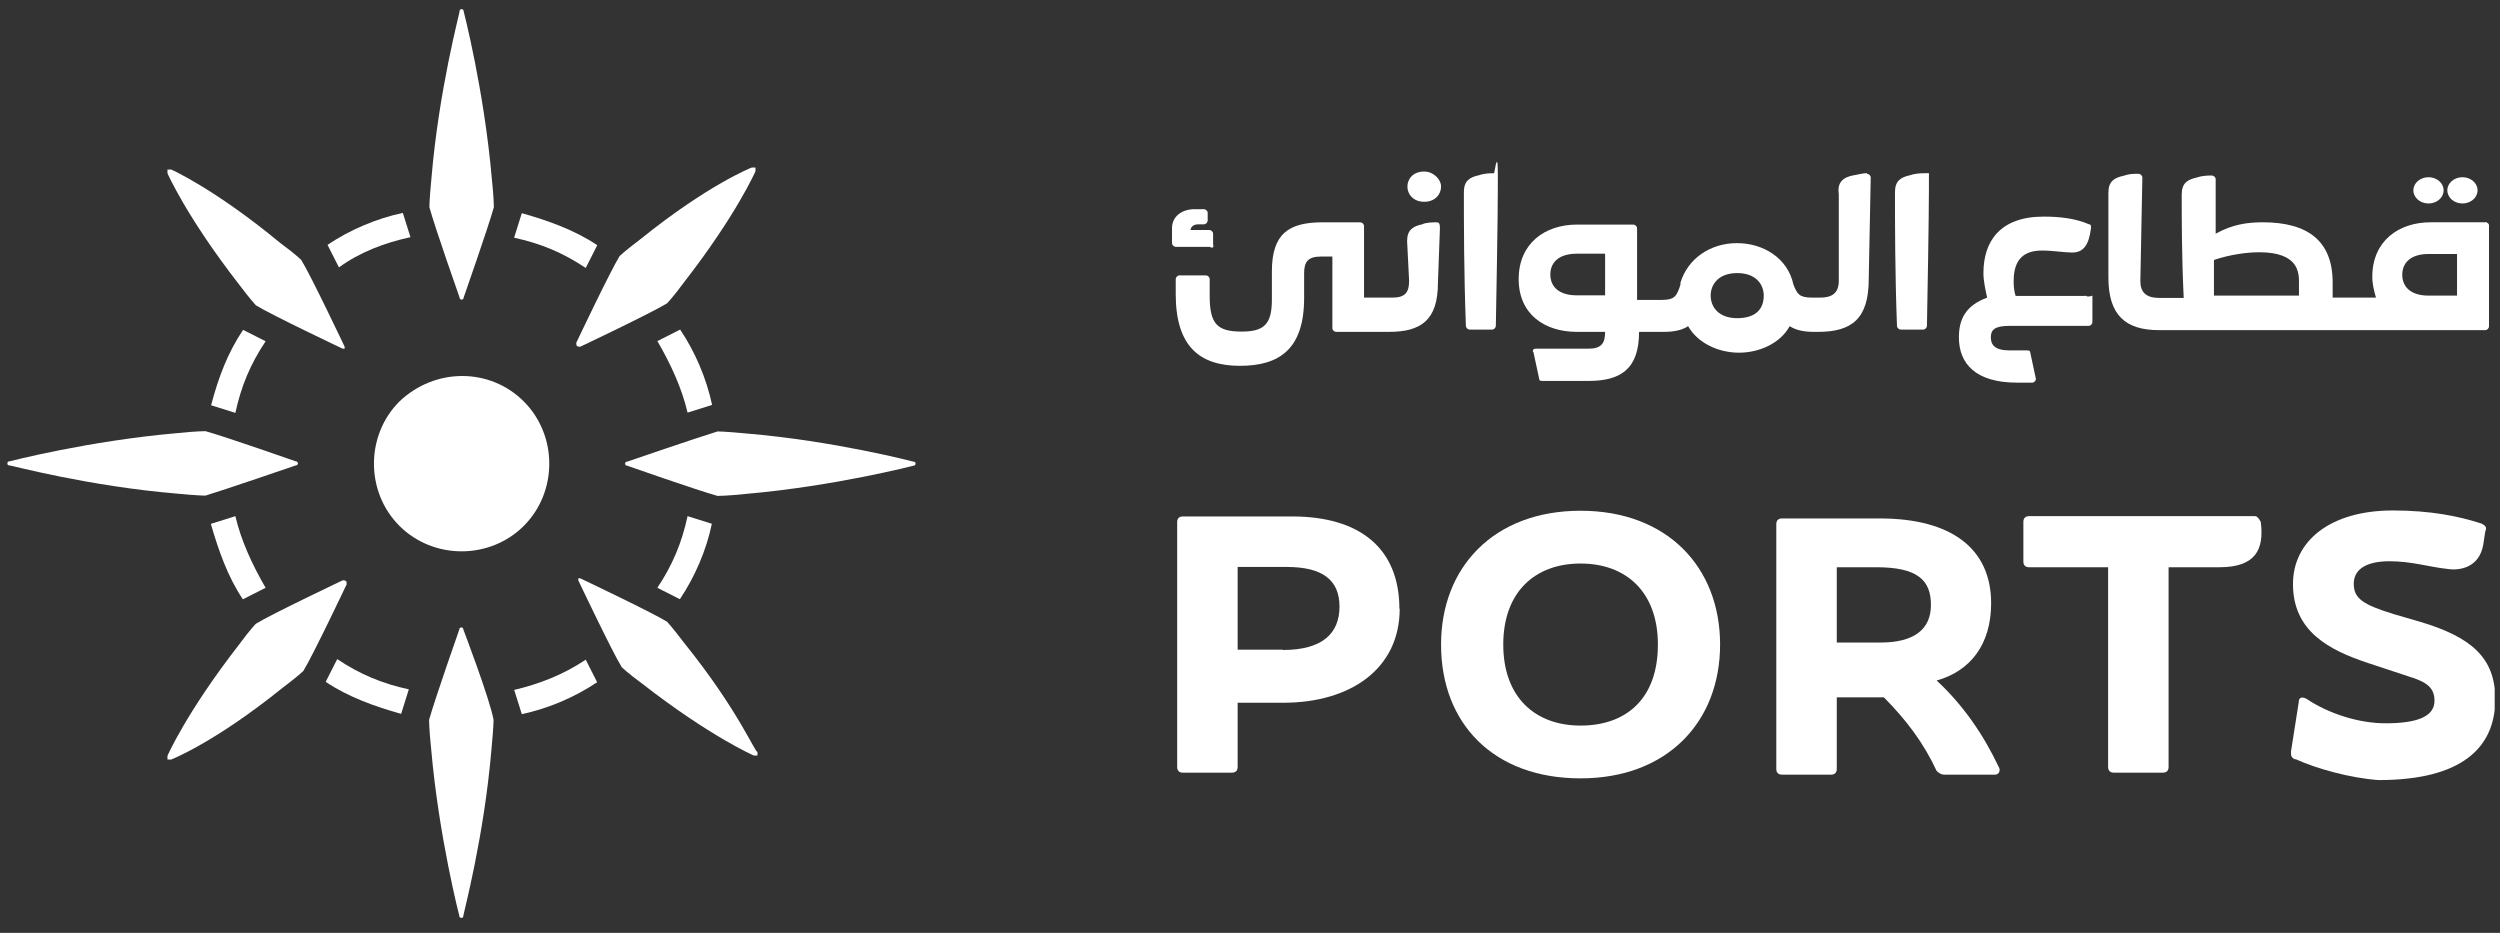 <svg width="134" height="50" viewBox="0 0 134 50" fill="none" xmlns="http://www.w3.org/2000/svg">
<rect x="0" y="0" width="134" height="50" fill="#333333" stroke="none"/>
<g clip-path="url(#clip0_3760_38352)">
<path d="M24.636 15.953C24.636 16.06 24.743 16.06 24.743 16.06C24.743 16.06 24.85 16.06 24.85 15.953C24.85 15.953 26.165 12.206 26.471 11.105C26.471 11.105 26.471 10.6 26.363 9.591C25.951 4.835 24.85 0.599 24.85 0.599C24.85 0.492 24.743 0.492 24.743 0.492C24.666 0.492 24.636 0.523 24.636 0.599C24.636 0.706 23.519 4.835 23.122 9.591C23.015 10.707 23.015 11.105 23.015 11.105C23.32 12.221 24.636 15.953 24.636 15.953Z" fill="white"/>
<path d="M21.409 21.519C19.589 23.339 19.589 26.367 21.409 28.186C23.229 30.006 26.257 30.006 28.076 28.186C29.896 26.367 29.896 23.339 28.076 21.519C26.257 19.699 23.32 19.699 21.409 21.519Z" fill="white"/>
<path d="M22.005 12.726L21.592 11.411C20.17 11.717 18.763 12.313 17.555 13.124L18.167 14.332C19.283 13.521 20.598 13.017 22.005 12.711" fill="white"/>
<path d="M32.007 13.139C30.798 12.328 29.376 11.824 27.969 11.426L27.556 12.741C28.979 13.047 30.187 13.552 31.395 14.362L32.007 13.154V13.139Z" fill="white"/>
<path d="M17.463 36.551C18.672 37.362 20.094 37.867 21.501 38.264L21.913 36.949C20.491 36.643 19.283 36.139 18.075 35.328L17.463 36.536V36.551Z" fill="white"/>
<path d="M27.556 36.964L27.969 38.279C29.392 37.974 30.798 37.377 32.007 36.567L31.395 35.359C30.187 36.169 28.872 36.674 27.556 36.98" fill="white"/>
<path d="M13.029 32.117L14.237 31.505C13.533 30.297 12.922 28.982 12.616 27.666L11.301 28.079C11.714 29.502 12.203 30.908 13.014 32.117" fill="white"/>
<path d="M11.301 21.718L12.616 22.131C12.922 20.709 13.426 19.5 14.237 18.292L13.029 17.681C12.218 18.889 11.714 20.204 11.316 21.718" fill="white"/>
<path d="M38.169 28.079L36.854 27.666C36.548 29.089 36.044 30.297 35.233 31.505L36.441 32.117C37.252 30.908 37.863 29.486 38.154 28.079" fill="white"/>
<path d="M35.233 18.277C35.937 19.485 36.548 20.8 36.854 22.116L38.169 21.703C37.863 20.28 37.267 18.873 36.456 17.665L35.248 18.277H35.233Z" fill="white"/>
<path d="M24.834 33.737C24.834 33.63 24.727 33.63 24.727 33.63C24.727 33.63 24.62 33.63 24.62 33.737C24.62 33.737 23.305 37.484 22.999 38.585C22.999 38.585 22.999 39.09 23.106 40.099C23.519 44.855 24.62 49.091 24.62 49.091C24.62 49.198 24.727 49.198 24.727 49.198C24.804 49.198 24.834 49.167 24.834 49.091C24.834 48.984 25.951 44.855 26.348 40.099C26.455 38.983 26.455 38.585 26.455 38.585C26.257 37.469 24.834 33.737 24.834 33.737Z" fill="white"/>
<path d="M11.01 26.566C12.019 26.26 15.858 24.945 15.858 24.945C15.965 24.945 15.965 24.837 15.965 24.837C15.965 24.837 15.965 24.73 15.858 24.73C15.858 24.73 12.111 23.415 11.01 23.11C11.01 23.11 10.505 23.11 9.496 23.216C4.74 23.629 0.504 24.73 0.504 24.73C0.428 24.73 0.397 24.761 0.397 24.837C0.397 24.914 0.428 24.945 0.504 24.945C0.611 24.945 4.74 26.061 9.496 26.459C10.613 26.566 11.01 26.566 11.01 26.566Z" fill="white"/>
<path d="M48.966 24.746C48.966 24.746 44.73 23.63 39.974 23.232C38.858 23.125 38.46 23.125 38.46 23.125C37.451 23.431 33.612 24.746 33.612 24.746C33.505 24.746 33.505 24.853 33.505 24.853C33.505 24.853 33.505 24.96 33.612 24.96C33.612 24.96 37.359 26.275 38.46 26.581C38.46 26.581 38.965 26.581 39.974 26.474C44.73 26.061 48.966 24.96 48.966 24.96C49.073 24.96 49.073 24.853 49.073 24.853C49.073 24.776 49.042 24.746 48.966 24.746Z" fill="white"/>
<path d="M12.815 15.249C13.426 16.06 13.717 16.366 13.717 16.366C14.527 16.87 18.366 18.69 18.366 18.69H18.473V18.583C18.473 18.583 16.653 14.745 16.148 13.934C16.148 13.934 15.843 13.628 15.032 13.032C11.499 10.111 9.175 9.086 9.175 9.086H8.976V9.285C8.976 9.285 9.986 11.61 12.815 15.249Z" fill="white"/>
<path d="M36.655 34.441C36.044 33.63 35.753 33.324 35.753 33.324C34.943 32.82 31.104 31 31.104 31H30.997V31.107C30.997 31.107 32.817 34.945 33.322 35.756C33.322 35.756 33.627 36.062 34.438 36.658C38.078 39.487 40.402 40.496 40.402 40.496H40.601V40.298C40.494 40.405 39.592 38.08 36.655 34.441Z" fill="white"/>
<path d="M18.473 31.107H18.366C18.366 31.107 14.527 32.927 13.717 33.432C13.717 33.432 13.411 33.737 12.815 34.548C9.986 38.188 8.976 40.512 8.976 40.512V40.711H9.175C9.175 40.711 11.499 39.809 15.139 36.872C15.95 36.261 16.255 35.97 16.255 35.97C16.76 35.16 18.58 31.321 18.58 31.321C18.58 31.214 18.58 31.122 18.473 31.122" fill="white"/>
<path d="M30.997 18.583H31.104C31.104 18.583 34.943 16.763 35.753 16.258C35.753 16.258 36.059 15.953 36.655 15.142C39.484 11.502 40.494 9.178 40.494 9.178V8.979H40.295C40.295 8.979 37.971 9.882 34.331 12.818C33.52 13.429 33.215 13.72 33.215 13.72C32.71 14.53 30.89 18.369 30.89 18.369C30.89 18.476 30.89 18.568 30.997 18.568" fill="white"/>
<path d="M75.024 32.621C75.024 35.848 72.393 37.668 68.769 37.668H66.338V41.108C66.338 41.307 66.231 41.414 66.032 41.414H63.402C63.203 41.414 63.096 41.307 63.096 41.108V27.988C63.096 27.789 63.203 27.682 63.402 27.682H69.258C72.898 27.682 75.008 29.395 75.008 32.637L75.024 32.621ZM68.769 34.839C70.895 34.839 71.797 33.936 71.797 32.514C71.797 31.092 70.895 30.389 68.968 30.389H66.338V34.823H68.754L68.769 34.839Z" fill="white"/>
<path d="M77.241 34.548C77.241 30.404 80.07 27.376 84.719 27.376C89.368 27.376 92.197 30.404 92.197 34.548C92.197 38.692 89.368 41.72 84.719 41.72C80.07 41.72 77.241 38.799 77.241 34.548ZM88.863 34.548C88.863 31.719 87.15 30.205 84.719 30.205C82.287 30.205 80.575 31.719 80.575 34.548C80.575 37.377 82.287 38.891 84.719 38.891C87.15 38.891 88.863 37.469 88.863 34.548Z" fill="white"/>
<path d="M107.137 41.108C107.245 41.307 107.137 41.521 106.939 41.521H104.217C104.018 41.521 103.911 41.414 103.804 41.323C103.1 39.809 102.183 38.6 100.975 37.377H98.451V41.215C98.451 41.414 98.344 41.521 98.146 41.521H95.515C95.317 41.521 95.21 41.414 95.21 41.215V28.095C95.21 27.896 95.317 27.789 95.515 27.789H100.761C104.599 27.789 106.725 29.41 106.725 32.331C106.725 34.548 105.608 35.97 103.804 36.475C105.226 37.79 106.327 39.396 107.137 41.124V41.108ZM98.451 30.404V34.441H100.776C102.596 34.441 103.498 33.738 103.498 32.422C103.498 31.107 102.794 30.404 100.577 30.404H98.451Z" fill="white"/>
<path d="M121.176 27.972C121.375 29.486 120.87 30.404 118.959 30.404H116.236V41.108C116.236 41.307 116.129 41.414 115.931 41.414H113.3C113.102 41.414 112.995 41.307 112.995 41.108V30.404H108.759C108.56 30.404 108.453 30.297 108.453 30.098V27.972C108.453 27.773 108.56 27.666 108.759 27.666H120.87C120.977 27.666 121.069 27.773 121.176 27.972Z" fill="white"/>
<path d="M122.996 40.696C122.797 40.589 122.797 40.497 122.797 40.283L123.21 37.652C123.21 37.346 123.409 37.346 123.623 37.454C124.831 38.264 126.452 38.769 127.859 38.769C129.678 38.769 130.489 38.356 130.489 37.561C130.489 36.857 130.076 36.551 129.067 36.245L126.941 35.542C124.815 34.839 122.904 33.829 122.904 31.306C122.904 28.982 124.922 27.361 128.256 27.361C130.275 27.361 131.789 27.666 133.012 28.064C133.211 28.171 133.318 28.263 133.211 28.477L133.104 29.18C132.905 30.389 131.896 30.603 131.192 30.496C130.183 30.389 129.281 30.083 128.073 30.083C126.865 30.083 126.161 30.496 126.161 31.291C126.161 32.086 126.666 32.407 128.287 32.912L129.709 33.325C132.431 34.135 133.746 35.236 133.746 37.469C133.746 40.099 131.926 41.812 127.492 41.812C125.978 41.705 124.158 41.2 123.057 40.696H122.996Z" fill="white"/>
<path d="M65.022 13.139V12.527C65.022 12.42 64.915 12.328 64.824 12.328H63.814C63.814 12.221 63.922 12.023 64.227 12.023H64.533C64.64 12.023 64.732 11.915 64.732 11.824V11.411C64.732 11.304 64.625 11.212 64.533 11.212H64.028C63.325 11.212 62.82 11.625 62.82 12.221V13.032C62.82 13.139 62.928 13.231 63.019 13.231H64.839C65.038 13.338 65.038 13.231 65.038 13.124L65.022 13.139Z" fill="white"/>
<path d="M76.339 9.194C75.727 9.194 75.437 9.606 75.437 10.004C75.437 10.402 75.743 10.815 76.339 10.815C76.935 10.815 77.241 10.402 77.241 10.004C77.241 9.606 76.828 9.194 76.339 9.194Z" fill="white"/>
<path d="M77.042 11.916C76.844 11.916 76.431 11.916 76.232 12.023C75.727 12.13 75.421 12.329 75.421 12.925L75.528 15.05C75.528 15.662 75.33 15.953 74.626 15.953H73.112V12.114C73.112 12.007 73.005 11.916 72.913 11.916H70.895C69.075 11.916 68.173 12.527 68.173 14.546V16.06C68.173 17.375 67.76 17.773 66.552 17.773C65.237 17.773 64.839 17.36 64.839 15.861V14.959C64.839 14.852 64.732 14.76 64.64 14.76H63.218C63.111 14.76 63.019 14.867 63.019 14.959V15.769C63.019 18.598 64.334 19.608 66.46 19.608C68.586 19.608 69.901 18.705 69.901 15.968V14.653C69.901 14.041 70.1 13.751 70.803 13.751H71.415V17.589C71.415 17.696 71.522 17.788 71.614 17.788H74.443C76.155 17.788 77.073 17.176 77.073 15.158L77.18 12.237C77.18 12.038 77.149 11.931 77.073 11.931L77.042 11.916Z" fill="white"/>
<path d="M80.085 9.285C79.887 9.285 79.581 9.285 79.275 9.392C78.77 9.499 78.464 9.698 78.464 10.294C78.464 11.915 78.464 14.637 78.572 17.467C78.572 17.574 78.678 17.665 78.77 17.665H79.978C80.085 17.665 80.177 17.558 80.177 17.467C80.284 11.717 80.284 10.493 80.284 9.285C80.284 8.475 80.223 8.475 80.085 9.285Z" fill="white"/>
<path d="M100.073 9.285C99.767 9.285 99.461 9.392 99.369 9.392C98.757 9.499 98.467 9.805 98.559 10.402V15.05C98.559 15.754 98.146 15.953 97.549 15.953H97.136C96.433 15.953 96.326 15.754 96.127 15.249C95.821 13.827 94.506 13.032 93.099 13.032C91.692 13.032 90.469 13.842 90.071 15.157V15.264C89.873 15.876 89.766 16.075 89.062 16.075H87.747V12.237C87.747 12.13 87.64 12.038 87.548 12.038H84.52C82.808 12.038 81.401 13.047 81.401 14.959C81.401 16.87 82.823 17.788 84.52 17.788H86.034C86.034 18.399 85.835 18.69 85.132 18.69H82.303C82.196 18.69 82.104 18.797 82.196 18.889L82.502 20.311C82.502 20.418 82.609 20.418 82.701 20.418H85.132C86.845 20.418 87.854 19.806 87.854 17.788H89.169C89.781 17.788 90.178 17.681 90.484 17.482C90.989 18.384 92.105 18.904 93.206 18.904C94.307 18.904 95.424 18.399 95.928 17.482C96.234 17.681 96.632 17.788 97.243 17.788H97.442C99.262 17.788 100.164 17.084 100.164 14.959L100.271 9.515C100.271 9.407 100.164 9.316 100.073 9.316V9.285ZM86.034 15.83H84.52C83.511 15.83 83.098 15.326 83.098 14.714C83.098 14.102 83.511 13.598 84.52 13.598H86.034V15.815V15.83ZM93.115 17.054C92.105 17.054 91.692 16.442 91.692 15.845C91.692 15.249 92.105 14.637 93.115 14.637C94.124 14.637 94.537 15.249 94.537 15.845C94.537 16.549 94.124 17.054 93.115 17.054Z" fill="white"/>
<path d="M103.192 9.285C102.993 9.285 102.687 9.285 102.382 9.392C101.877 9.499 101.571 9.698 101.571 10.294C101.571 11.915 101.571 14.637 101.678 17.466C101.678 17.574 101.785 17.665 101.877 17.665H103.085C103.192 17.665 103.284 17.558 103.284 17.466C103.391 11.717 103.391 10.493 103.391 9.285H103.192Z" fill="white"/>
<path d="M111.786 15.861H108.04C107.933 15.555 107.933 15.249 107.933 15.05C107.933 13.842 108.544 13.429 109.447 13.429C110.058 13.429 110.655 13.536 111.068 13.536C111.679 13.536 111.97 13.123 112.077 12.221C112.077 12.114 112.077 12.022 111.97 12.022C111.266 11.717 110.456 11.61 109.538 11.61C107.214 11.61 106.312 12.925 106.312 14.637C106.312 15.05 106.419 15.54 106.511 15.953C105.394 16.366 104.997 17.069 104.997 18.078C104.997 19.5 105.899 20.51 108.116 20.51H108.927C109.034 20.51 109.125 20.403 109.125 20.311L108.82 18.889C108.82 18.782 108.713 18.782 108.621 18.782H107.719C106.908 18.782 106.709 18.476 106.709 18.078C106.709 17.681 106.908 17.466 107.719 17.466H111.955C112.062 17.466 112.153 17.36 112.153 17.268V15.845C111.848 15.953 111.848 15.845 111.74 15.845L111.786 15.861Z" fill="white"/>
<path d="M130.168 10.906C130.615 10.906 130.978 10.591 130.978 10.203C130.978 9.814 130.615 9.499 130.168 9.499C129.72 9.499 129.357 9.814 129.357 10.203C129.357 10.591 129.72 10.906 130.168 10.906Z" fill="white"/>
<path d="M131.987 10.906C132.435 10.906 132.798 10.591 132.798 10.203C132.798 9.814 132.435 9.499 131.987 9.499C131.54 9.499 131.177 9.814 131.177 10.203C131.177 10.591 131.54 10.906 131.987 10.906Z" fill="white"/>
<path d="M133.303 11.915H130.275C128.562 11.915 127.155 12.925 127.155 14.836C127.155 15.249 127.262 15.647 127.354 15.953H125.03V15.142C125.03 12.925 123.714 11.915 121.283 11.915C120.472 11.915 119.662 12.023 118.76 12.527V9.606C118.76 9.499 118.653 9.408 118.561 9.408C118.362 9.408 118.056 9.408 117.75 9.515C117.246 9.622 116.94 9.82 116.94 10.417C116.94 11.732 116.94 13.751 117.047 15.968H115.732C115.028 15.968 114.723 15.662 114.723 15.066L114.83 9.515C114.83 9.408 114.722 9.316 114.631 9.316C114.325 9.316 114.126 9.316 113.82 9.423C113.316 9.53 113.01 9.729 113.01 10.325V14.867C113.01 16.886 113.912 17.696 115.732 17.696H133.211C133.318 17.696 133.41 17.589 133.41 17.497V12.053C133.41 12.053 133.379 11.946 133.303 11.946V11.915ZM123.21 15.846H118.668V13.934C119.57 13.628 120.488 13.521 121.099 13.521C123.225 13.521 123.225 14.638 123.225 15.142V15.846H123.21ZM131.697 15.846H130.183C129.174 15.846 128.761 15.341 128.761 14.729C128.761 14.118 129.174 13.613 130.183 13.613H131.697V15.83V15.846Z" fill="white"/>
</g>
<defs>
<clipPath id="clip0_3760_38352">
<rect width="133.318" height="48.675" fill="white" transform="translate(0.397 0.508)"/>
</clipPath>
</defs>
</svg>
